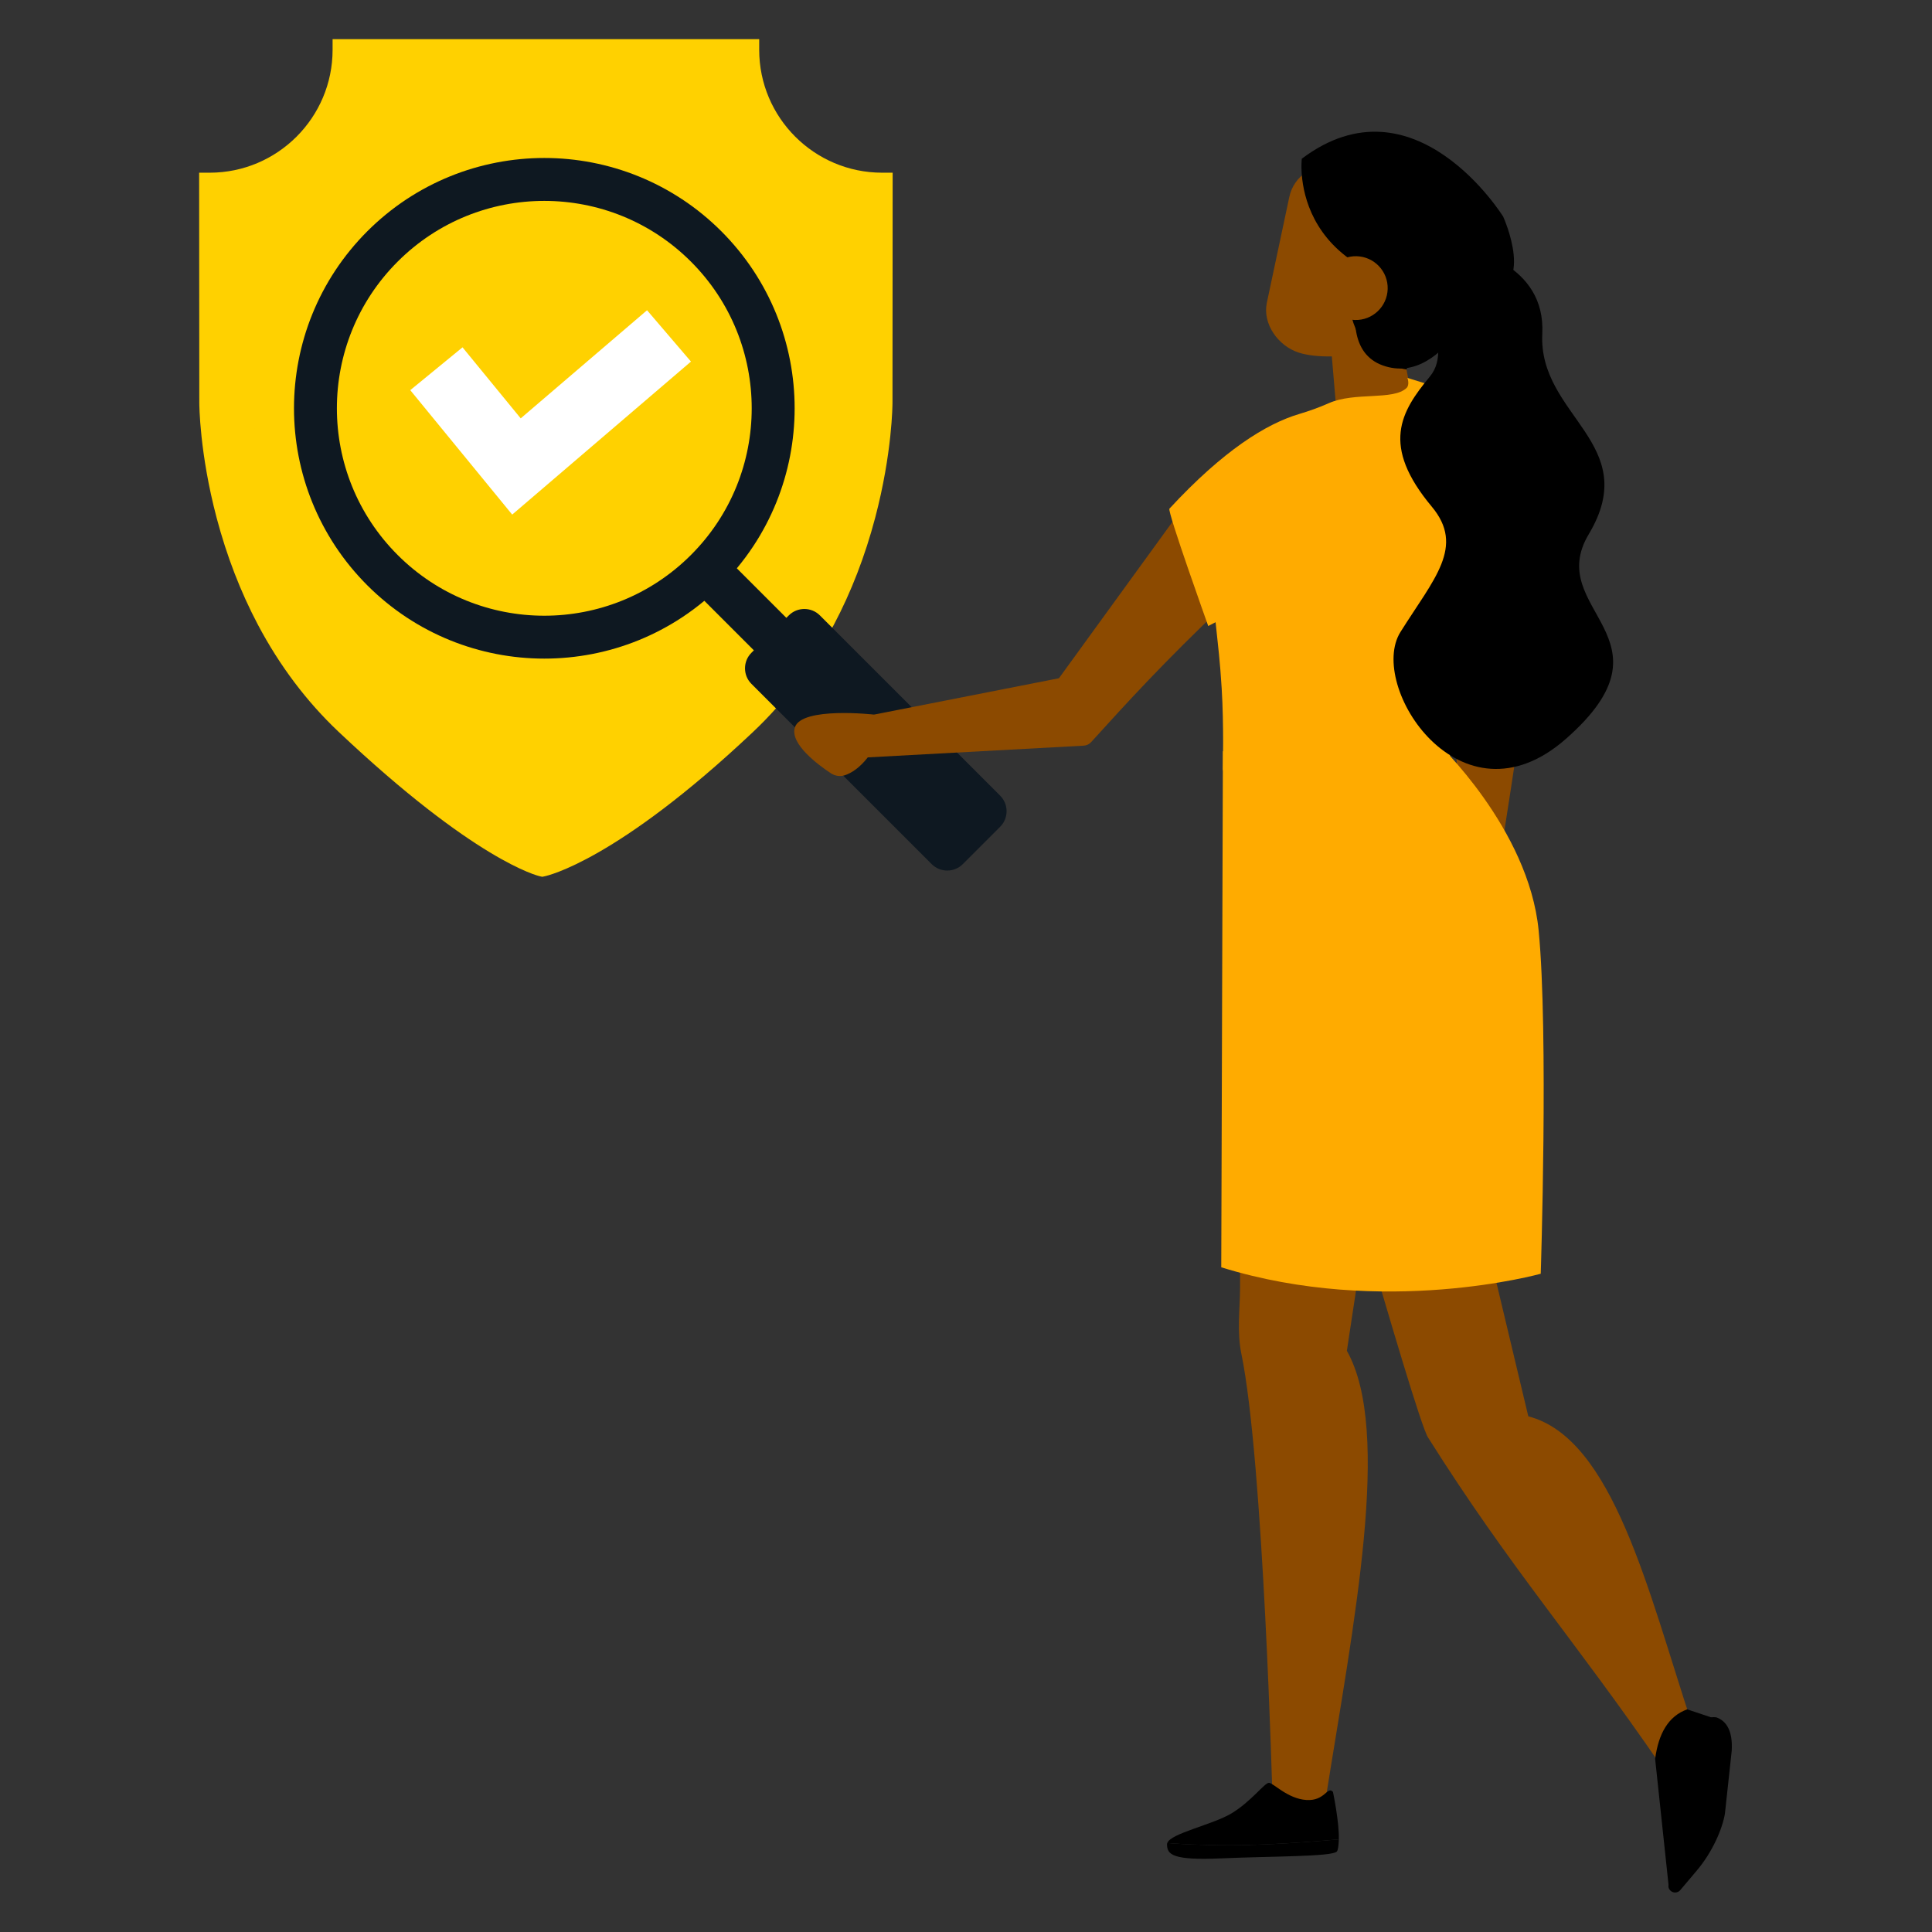 <?xml version="1.0" encoding="UTF-8"?>
<svg xmlns="http://www.w3.org/2000/svg" viewBox="0 0 1080 1080">
  <rect x="0" y="0" width="1080" height="1080" fill="#333333" stroke="none"/>
  <defs>
    <style>
      .cls-1 {
        fill: #c04627;
      }

      .cls-1, .cls-2, .cls-3, .cls-4, .cls-5, .cls-6, .cls-7, .cls-8, .cls-9, .cls-10 {
        stroke-width: 0px;
      }

      .cls-1, .cls-2, .cls-3, .cls-4, .cls-10 {
        fill-rule: evenodd;
      }

      .cls-2 {
        fill: #ffab00;
      }

      .cls-3 {
        fill: #fda68e;
      }

      .cls-4, .cls-7 {
        fill: #8c4a00;
      }

      .cls-6 {
        fill: #0e1821;
      }

      .cls-8 {
        fill: #fff;
      }

      .cls-9 {
        fill: #ffd100;
      }
    </style>
  </defs>
  <g>
    <path class="cls-9" d="M424.4,27.85v-5.96h-238.48v5.96c0,37.85-30.79,68.66-68.64,68.69h-5.96s.09,128.48.09,128.48c0,1.13.11,28.18,9.69,64.46,5.63,21.31,13.38,41.39,23.04,59.67,12.12,22.93,27.29,43.07,45.09,59.89,76.26,72.03,111.18,80.49,112.63,80.81l1.23.28,1.24-.25c1.62-.32,40.45-8.76,116.76-80.84,17.8-16.81,32.97-36.96,45.09-59.89,9.66-18.28,17.41-38.35,23.04-59.67,9.58-36.28,9.69-63.33,9.69-64.46l.09-128.48h-5.96c-37.85-.03-68.64-30.84-68.64-68.69Z"/>
    <path class="cls-9" d="M303.58,458.62l-2.74-1.37c-13.47-6.72-43.22-24.76-91.09-69.97-15.17-14.33-28.19-31.55-38.68-51.19-8.57-16.03-15.5-33.71-20.61-52.56-8.81-32.52-9.15-57.5-9.15-58.54v-.06s-.07-101.34-.07-101.34l4.55-1.38c15.43-4.68,29.65-13.23,41.14-24.72,11.48-11.49,20.02-25.72,24.69-41.15l1.38-4.55h184.33l1.38,4.55c4.67,15.43,13.21,29.66,24.69,41.15,11.48,11.49,25.71,20.04,41.14,24.72l4.55,1.38-.07,101.4c0,1.05-.35,26.04-9.15,58.54-5.11,18.85-12.04,36.53-20.61,52.56-10.5,19.63-23.51,36.86-38.68,51.19-48.32,45.64-79.76,63.49-94.2,70.07l-2.78,1.27Z"/>
  </g>
  <polygon class="cls-8" points="286.32 287.66 229.34 218.1 258.55 194.16 291.08 233.87 361.7 173.43 386.25 202.12 286.32 287.66"/>
  <path class="cls-6" d="M381.29,111.38c-7.66-5.06-15.86-9.37-24.37-12.82-8.35-3.39-17.08-5.97-25.94-7.69-8.77-1.7-17.76-2.56-26.71-2.56-8.95,0-17.93.86-26.71,2.56-8.87,1.72-17.59,4.3-25.94,7.69-8.51,3.45-16.71,7.77-24.37,12.82-7.85,5.18-15.23,11.21-21.93,17.91-6.7,6.7-12.73,14.08-17.91,21.93-5.06,7.66-9.37,15.86-12.82,24.37-3.39,8.35-5.97,17.08-7.69,25.94-1.7,8.77-2.56,17.76-2.56,26.71,0,8.95.86,17.93,2.56,26.71,1.72,8.87,4.3,17.59,7.69,25.94,3.45,8.51,7.77,16.71,12.82,24.37,5.18,7.85,11.21,15.23,17.91,21.93,6.7,6.7,14.08,12.73,21.93,17.91,7.66,5.06,15.86,9.37,24.37,12.82,8.35,3.39,17.08,5.97,25.94,7.69,8.77,1.7,17.76,2.56,26.71,2.56,8.95,0,17.93-.86,26.71-2.56,8.87-1.72,17.59-4.3,25.94-7.69,8.51-3.45,16.71-7.77,24.37-12.82,4.3-2.84,8.46-5.93,12.44-9.25l27.69,27.69-1.38,1.38c-4.77,4.77-4.77,12.58,0,17.35l100.8,100.8c4.77,4.77,12.58,4.77,17.35,0l20.92-20.92c4.77-4.77,4.77-12.58,0-17.35l-100.8-100.8c-4.77-4.77-12.58-4.77-17.35,0l-1.38,1.38-27.69-27.69c3.32-3.98,6.41-8.14,9.25-12.44,5.06-7.66,9.37-15.86,12.82-24.37,3.39-8.35,5.97-17.08,7.69-25.94,1.7-8.77,2.56-17.76,2.56-26.71,0-8.95-.86-17.93-2.56-26.71-1.72-8.87-4.3-17.59-7.69-25.94-3.45-8.51-7.77-16.71-12.82-24.37-5.18-7.85-11.21-15.23-17.91-21.93-6.7-6.7-14.08-12.73-21.93-17.91ZM386.25,310.23c-45.28,45.28-118.69,45.28-163.97,0-45.28-45.28-45.28-118.69,0-163.97,45.28-45.28,118.69-45.28,163.97,0,45.28,45.28,45.28,118.69,0,163.97Z"/>
  <g>
    <g>
      <path class="cls-4" d="M753,250.3l-39.74,5.96,99.52,106.91,2.73,114.5,23.72-2.42s10.17-63.2,15.09-102.26c1.53-12.12-1.93-24.35-9.58-33.88-17.33-21.57-47.34-58.94-47.34-58.94l-44.4-29.88h0Z"/>
      <path class="cls-2" d="M806.47,254.8l44.85,74.92s-53.92,23.56-55.23,22.18c-72.88-76.77-15.41-118.52-15.41-118.52l25.79,21.42Z"/>
    </g>
    <path class="cls-4" d="M726.24,560.68s64.83,231.6,72,242.82c46.74,74.13,81.21,111.97,130.95,184.47l16.4-24.96c-24.23-73.47-43.9-159.01-91.26-171.27l-52-218.15-76.1-12.91Z"/>
    <path class="cls-10" d="M925.24,983.3l7.46,70.17c.17,1.61,1.37,2.93,2.96,3.25h0c1.33.27,2.7-.21,3.57-1.25l9.01-10.67c8.62-10.21,14-22.76,15.43-36.04l3.73-34.53c.63-5.83-2.79-11.34-8.29-13.36l-15.95-5.33c-10.52,3.77-16.06,13.54-17.93,27.75h0Z"/>
    <path class="cls-3" d="M822.64,464.58l-2.42,4.47s-1.2,2.47-5.69,7.34c-4.48,4.88-6.75,9.04-9.59,16.89-2.84,7.85-2.89,11.46-6.05,18.09-3.16,6.63-2.46,8.23,2.34,3.97,4.79-4.26,6.8-11.88,8.54-13.81,1.75-1.93,3.34,3.88,3.45,15.85.11,11.97,2.44,23.69,4.44,24.28,2,.6,3.14-1.03,2.75-9.62-.39-8.59-.97-22.4,1.34-21.19.68.35,3.3,15.7,4.29,23.67.99,7.97,4.99,8.7,5.42,5.16.43-3.53-2.11-28.52-1.34-28.53.77,0,5.49,13.15,8.71,20.87,3.22,7.72,6.87,4.16,5.92,1.25-.95-2.91-6.49-21.42-6.2-23.12.29-1.69,5.35,5.71,8.62,11.51,3.28,5.8,7.09,3.77,5.22.57-1.87-3.21-6.41-12.22-9.95-22.39-3.55-10.17-4.21-23.75-5.09-27.19-.88-3.44-8.93-11.96-14.73-8.07Z"/>
    <path class="cls-4" d="M686.83,437.71s6.8,219.15,6.38,281.79c-.08,12.51-1.82,24.95.71,37.2,12.4,60.01,17.43,249.35,17.43,249.35,6.6,4.48,17.87,2.61,29.63.06,15.7-99.1,37.32-205.98,11.93-250.99l37.73-248.88-59.1-15.71-44.7-52.82Z"/>
    <path class="cls-1" d="M727.16,652.52s32.68,50.83,32.69,50.78c0-.06,6.02-40.47,6.02-40.47l-38.71-10.31Z"/>
    <path class="cls-2" d="M802.98,414.76s51.57,48.3,57.13,105.37c5.57,57.07,1.17,191.9,1.17,191.9,0,0-87.88,24.56-178.59-3.6l.92-288.47,119.37-5.19Z"/>
    <path class="cls-4" d="M743.24,184.38s2.44,28.84,4.46,52.72c.54,6.36,4.47,11.94,10.27,14.6,5.81,2.65,12.6,1.97,17.76-1.79,1.69-1.23,3.34-2.43,4.89-3.57,7.08-5.15,10.55-13.93,8.91-22.53-4.21-22.04-11.86-62.2-11.86-62.2l-34.42,22.77h0Z"/>
    <path class="cls-4" d="M804.66,127.87c2.51-11.82-5.04-23.43-16.85-25.94-12.61-2.68-28.52-6.06-41.13-8.73-11.82-2.51-23.43,5.03-25.94,16.85-3.69,17.39-8.88,41.81-12.57,59.2-2.51,11.82,6.37,24.2,17.88,27.87,20.14,6.43,62.68-2.71,65.19-14.53,3.7-17.39,9.73-37.33,13.43-54.72h0Z"/>
    <path class="cls-4" d="M705.35,288.57l-27.6-27.64-85.79,118.21-103.4,20.33-3.45,23.91,120.68-6.55c1.6-.09,3.1-.8,4.17-1.99,20.18-22.26,40.71-44.78,74.6-76.97l20.79-49.31Z"/>
    <path class="cls-2" d="M679.52,347.82l-4.11,2.12s-22.99-64.19-21.7-65.59c30.16-32.61,54.14-47.47,72.63-52.95,5.62-1.67,11.13-3.65,16.49-6.03,14.5-6.41,35.97-1.4,43.43-8.47,1.89-1.79.51-5.66.51-5.66l19.57,6.09s14.29,6.48,15.91,20.85c5.06,44.84,2.74,58.61-8.5,102.99-4.1,16.17-8.28,62.05-3.88,75.31,12.29,36.98-125.2,30.02-126.29,13.37,0,0,.62-24.44-.65-45.02-.98-15.86-1.92-22.8-3.41-37.01Z"/>
    <path class="cls-10" d="M831.62,153.37c.59.51-22.75,63.82-58.66,50.9-35.92-12.92,1.8-86.2,1.8-86.2l56.86,35.31Z"/>
    <path class="cls-10" d="M840.3,121.12s-49.47-79.93-112.59-32.4c0,0-9.28,74.61,101.12,75.09,30.93.14,11.47-42.69,11.47-42.69Z"/>
    <path class="cls-10" d="M786.23,206.51s-45.42-4.16-29.34-74.22c16.08-70.06,48.05,30.09,48.05,30.09l-18.71,44.12Z"/>
    <path class="cls-4" d="M740.07,160.55c-.28,9.84,7.47,18.05,17.32,18.33,9.84.28,18.05-7.47,18.33-17.32.28-9.84-7.47-18.05-17.32-18.33-9.84-.28-18.05,7.47-18.33,17.32Z"/>
    <g>
      <path class="cls-5" d="M652.52,1030.24c1.98-5.44,25.31-10.19,35.87-16.54,11.03-6.63,18.5-17.1,20.93-17.1,2.43,0,10.38,8.9,20.93,9.6,10.55.7,11.64-8.01,14.88-4.52,0,0,3.57,16.9,3.27,26.51-.94.09-34.58,3.31-60.5,3.31-17.88,0-29.67-.77-35.39-1.26Z"/>
      <path class="cls-5" d="M682.7,1038.83c-27.25,1.22-30.33-2.09-30.33-7.85,0-.25.06-.49.15-.73,5.72.49,17.5,1.26,35.39,1.26,25.92,0,59.56-3.22,60.5-3.31-.11,3.41-.43,6.02-1.11,6.8-2.6,2.97-37.35,2.62-64.59,3.84Z"/>
    </g>
    <path class="cls-10" d="M932.63,1054.52c.17,1.65,1.4,2.99,3.02,3.32h0c1.36.27,2.75-.21,3.65-1.27l9.19-10.88c8.8-10.41,14.28-23.22,15.74-31.76l3.81-35.23c.64-10.96-2.84-16.58-8.45-18.64,0,0-10.21-3.05-13.19,16.98-2.86,19.19-13.76,77.49-13.76,77.49Z"/>
    <path class="cls-10" d="M801.14,175.33c-3.92-22.73,20.85-39.9,40.35-27.58,11.77,7.43,21.63,19.45,20.66,38.79-2.32,46.03,56.38,61.23,25.96,112.1-25.49,42.64,51.7,57.73-12.76,114.39-58.94,51.81-111.25-29.87-92.48-59.75,18.77-29.89,36.2-47.66,17.5-70.06-28.61-34.26-17.4-53-1.1-72.68,7.67-9.26,4.25-21.39,1.87-35.2Z"/>
  </g>
  <path class="cls-7" d="M488.56,399.46s-40.46-4.56-44.21,7.13c-2.97,9.25,13.23,21.13,20.12,25.68,2.38,1.57,5.35,1.97,8.04,1.02,3.31-1.17,7.89-3.85,12.6-9.92,9.08-11.7,17.23-15.01,17.23-15.01l-13.78-8.9Z"/>
</svg>